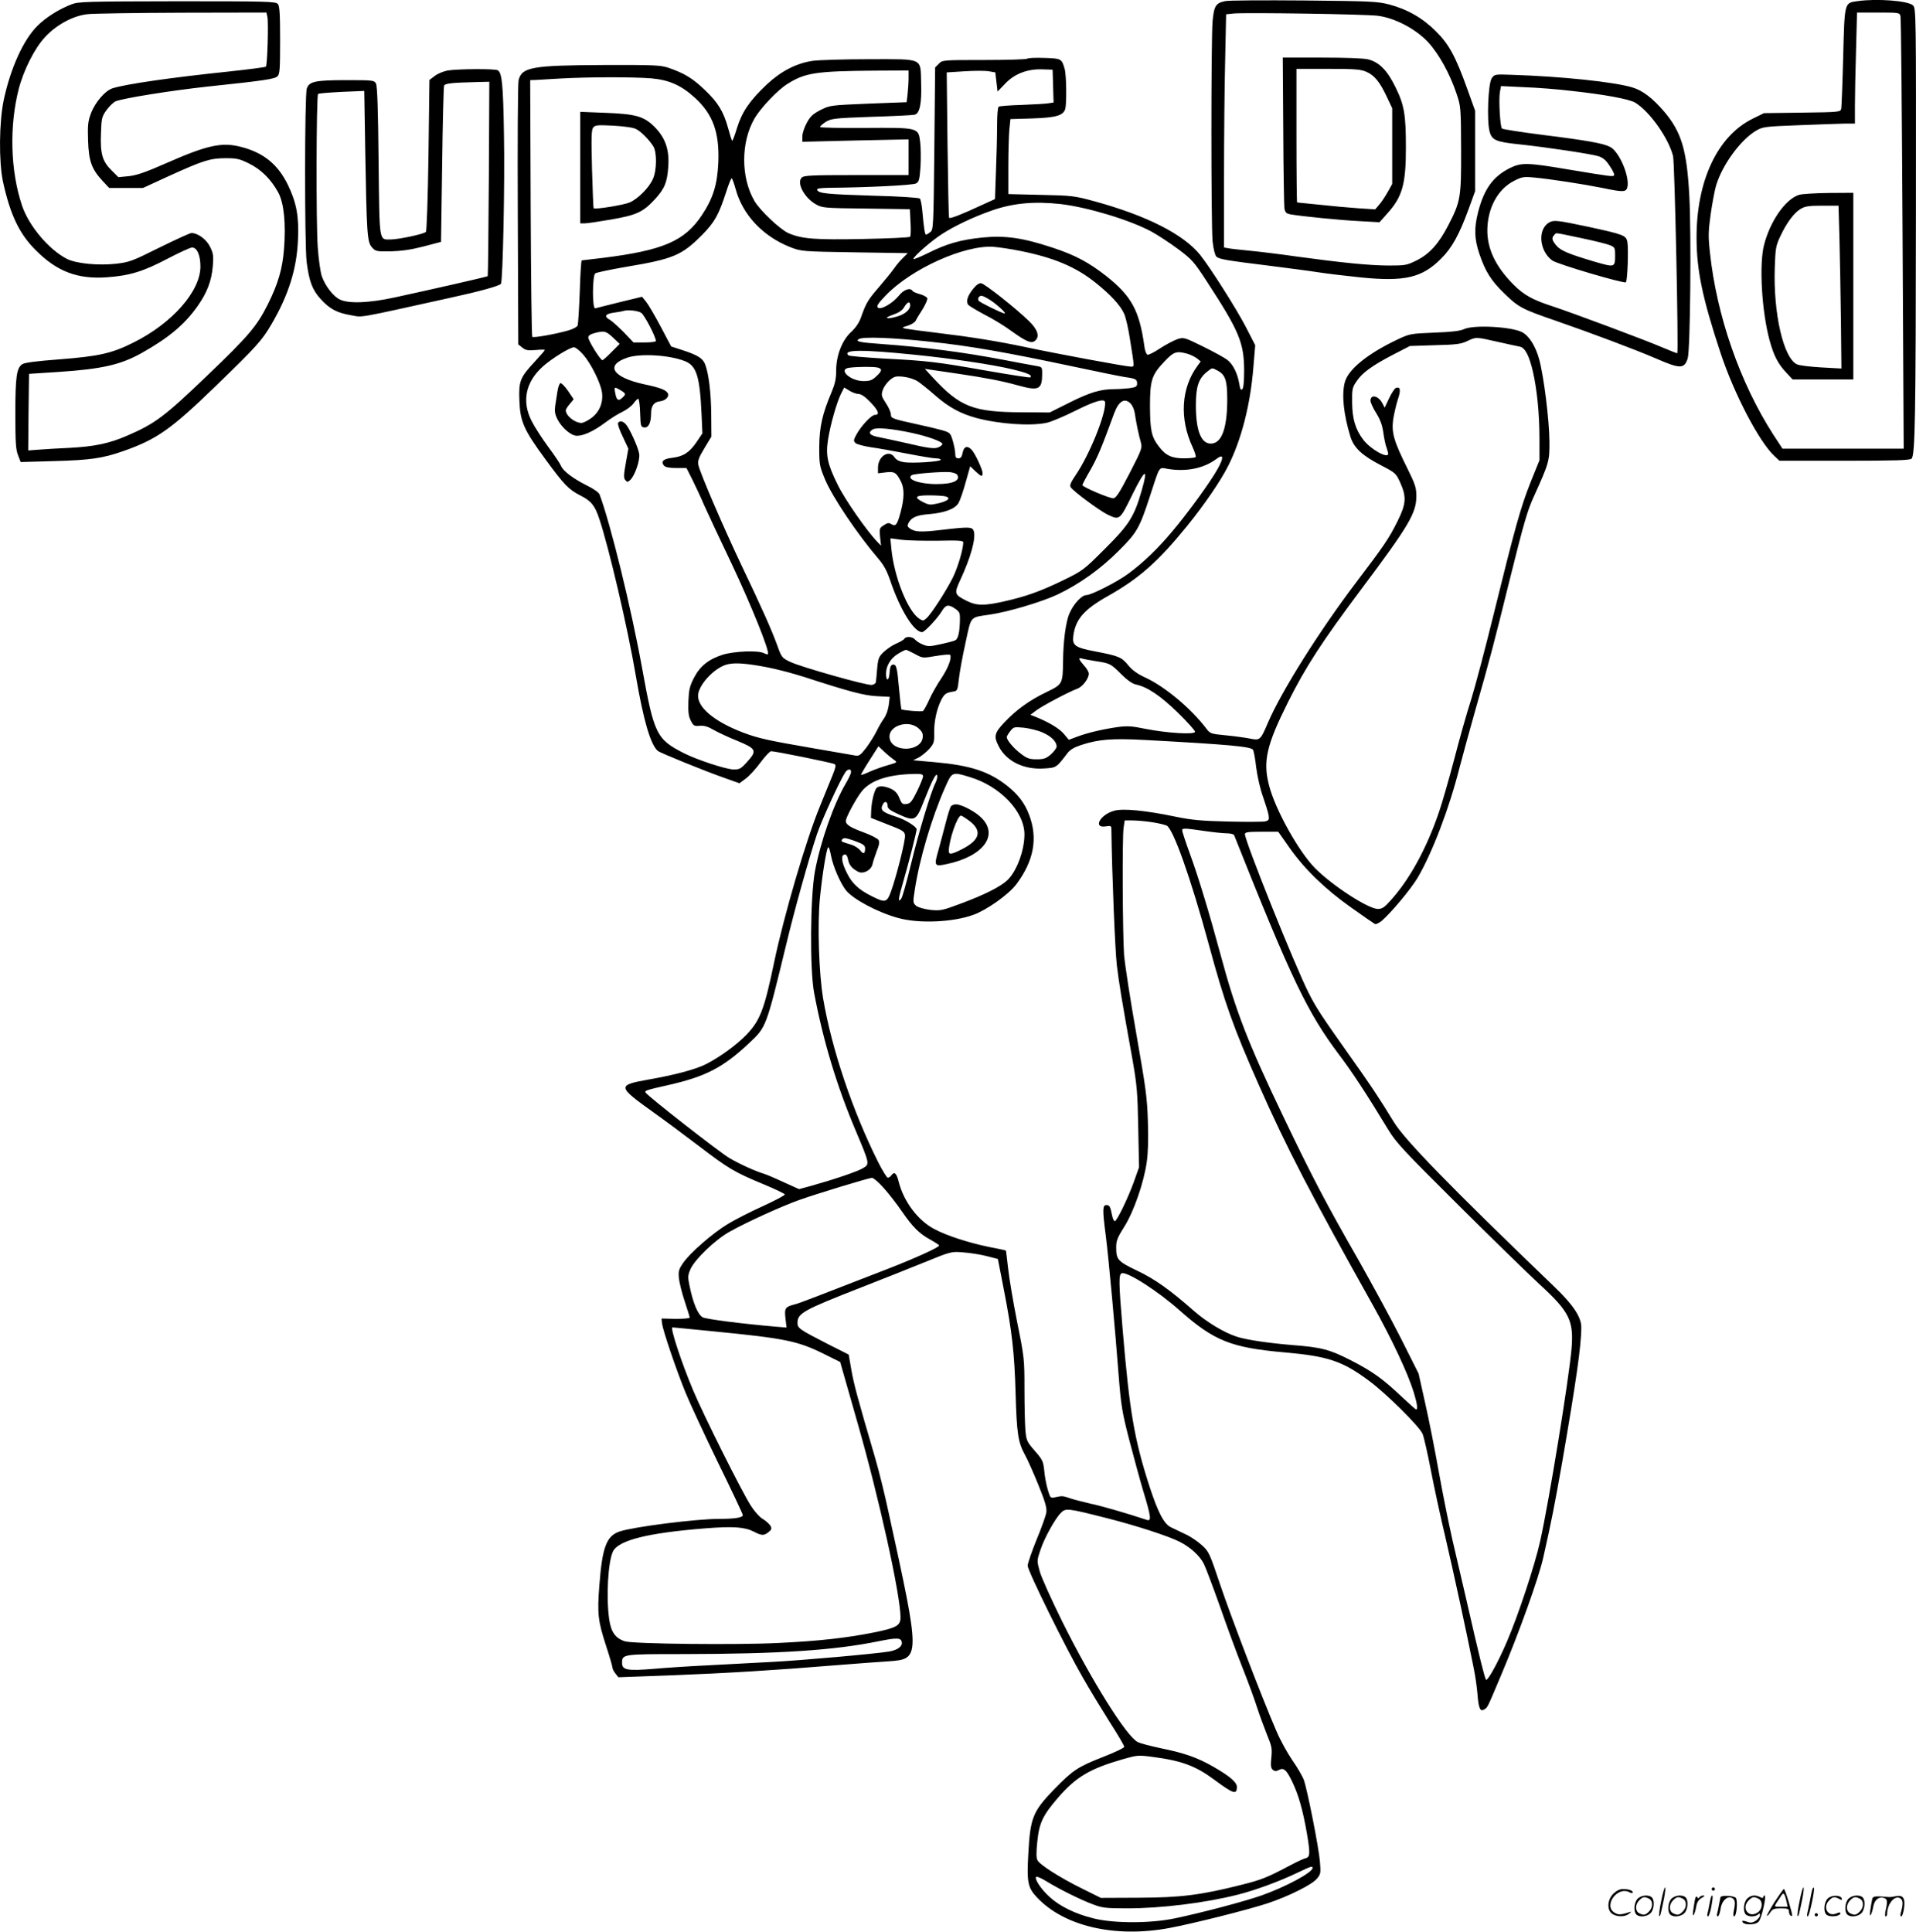 <svg version="1.0" xmlns="http://www.w3.org/2000/svg"
  viewBox="0 0 1190.475 1200.241"
 preserveAspectRatio="xMidYMid meet">
<g transform="translate(-0.471,1200.793) scale(0.1,-0.1)"
fill="#000000" stroke="none">
<path d="M7617 12001 c-58 -12 -69 -29 -78 -123 -10 -110 -10 -1271 0 -1371 5
-46 15 -85 23 -93 16 -17 61 -24 343 -59 110 -14 241 -31 291 -39 50 -8 169
-22 265 -32 272 -27 379 -2 497 116 68 67 113 149 171 307 l41 113 0 250 0
250 -46 128 c-75 210 -116 285 -198 366 -83 83 -178 137 -293 167 -71 18 -118
20 -528 24 -247 2 -467 1 -488 -4z m948 -91 c105 -13 235 -81 312 -163 67 -72
137 -198 178 -322 26 -77 27 -85 28 -344 1 -303 -3 -324 -80 -474 -59 -114
-117 -178 -198 -218 -61 -30 -70 -31 -177 -31 -121 1 -289 18 -568 56 -96 14
-227 30 -290 36 -63 6 -125 13 -137 16 l-23 4 0 439 c0 241 3 567 7 724 l6
286 46 5 c76 7 821 -4 896 -14z M7978 11198 c1 -249 5 -467 7 -484 5 -26 11
-33 38 -38 67 -12 307 -36 427 -42 l126 -7 48 54 c94 104 116 182 116 409 0
206 -10 265 -65 377 -51 104 -101 155 -170 172 -26 7 -143 11 -287 11 l-243 0
3 -452z m518 363 c49 -22 82 -62 126 -156 l33 -70 0 -235 0 -235 -28 -50 c-15
-27 -39 -63 -53 -79 l-25 -29 -107 7 c-59 4 -167 14 -240 22 -74 7 -136 14
-138 14 -2 0 -4 187 -4 415 l0 415 198 0 c171 0 202 -3 238 -19z M11547 12001
c-83 -12 -81 -1 -90 -344 -4 -166 -10 -312 -12 -324 -5 -21 -8 -22 -243 -25
l-237 -3 -69 -34 c-220 -107 -352 -388 -350 -746 1 -199 37 -371 149 -710 84
-254 239 -551 334 -640 l32 -30 404 0 c315 0 407 3 417 13 22 22 26 258 27
1548 1 1233 1 1251 -19 1269 -31 28 -221 43 -343 26z m266 -93 c4 -13 9 -623
13 -1355 l7 -1333 -377 0 -376 0 -57 87 c-207 322 -352 738 -394 1133 -11 101
-10 131 5 239 10 69 25 148 33 175 38 128 152 285 249 342 41 24 54 26 266 34
123 5 251 9 286 10 l62 0 0 113 c0 61 3 217 7 345 l6 232 133 0 c128 0 132 -1
137 -22z M11182 10797 c-84 -27 -179 -163 -217 -312 -31 -123 -14 -413 35
-593 26 -94 51 -143 102 -198 l41 -44 188 0 189 0 0 580 0 580 -152 -1 c-84
-1 -168 -6 -186 -12z m252 -279 c3 -117 7 -345 9 -507 l3 -293 -126 7 c-69 4
-136 12 -150 19 -84 39 -148 317 -138 602 4 120 7 136 35 195 39 83 85 145
126 169 26 16 50 20 133 20 l102 0 6 -212z M449 11981 c-80 -31 -162 -83 -214
-136 -85 -85 -165 -261 -207 -458 -29 -138 -31 -382 -5 -507 45 -206 102 -327
206 -429 131 -131 259 -179 440 -166 141 10 226 36 376 115 73 38 142 70 153
70 31 0 52 -48 52 -118 0 -153 -174 -352 -415 -472 -135 -68 -216 -86 -462
-105 -143 -11 -214 -20 -230 -30 -35 -24 -43 -76 -43 -307 0 -180 3 -225 17
-259 l16 -42 211 6 c220 6 297 17 421 60 215 75 300 135 583 409 253 245 285
281 344 382 105 180 156 341 164 521 7 145 -8 231 -62 343 -62 128 -151 201
-291 237 -119 31 -209 12 -463 -100 -134 -59 -188 -77 -237 -82 l-63 -6 -44
44 c-56 56 -69 103 -64 230 3 90 5 101 33 141 17 24 43 49 57 56 39 18 342 67
573 92 361 38 416 47 434 64 14 14 16 45 16 225 0 161 -3 212 -14 224 -12 16
-68 17 -625 17 -565 -1 -614 -2 -657 -19z m1217 -77 c8 -31 0 -301 -9 -310 -4
-4 -105 -17 -226 -30 -374 -39 -647 -79 -728 -105 -45 -15 -107 -86 -133 -155
-19 -51 -21 -74 -18 -169 4 -128 22 -177 88 -249 l43 -46 105 0 105 0 161 74
c214 97 254 110 351 111 71 0 88 -4 147 -33 75 -37 137 -98 182 -181 35 -66
48 -191 35 -354 -10 -122 -37 -213 -100 -340 -69 -137 -118 -195 -377 -443
-267 -256 -323 -298 -499 -374 -111 -48 -203 -67 -358 -75 -66 -3 -150 -8
-188 -11 l-67 -5 2 238 3 238 185 12 c268 18 384 44 516 118 167 94 264 175
345 289 60 85 88 157 96 251 5 63 3 79 -17 119 -22 46 -76 86 -116 86 -9 0
-98 -41 -198 -90 -170 -85 -187 -91 -271 -101 -111 -12 -246 1 -304 30 -113
58 -238 206 -280 333 -72 215 -79 493 -20 723 31 119 99 253 163 322 72 78
177 134 266 143 36 4 300 8 587 9 l523 1 6 -26z M6387 11643 c-5 -4 -125 -8
-268 -8 -255 0 -259 0 -281 -23 l-23 -23 -5 -504 c-5 -489 -6 -505 -25 -519
-11 -9 -23 -16 -27 -16 -7 0 -13 41 -23 150 -3 35 -10 69 -15 74 -6 6 -132 14
-292 18 -287 9 -338 14 -346 36 -3 9 18 12 75 13 238 2 520 16 539 27 19 10
22 23 28 104 3 51 2 120 -2 153 -11 91 -9 90 -344 88 -158 -1 -278 1 -278 6 0
5 16 19 36 32 34 20 53 23 283 31 135 4 256 10 268 13 32 7 45 68 41 196 -5
160 20 149 -322 149 -155 0 -312 -5 -351 -10 -102 -15 -197 -64 -285 -146
-107 -101 -155 -171 -186 -271 -14 -47 -28 -83 -30 -80 -3 2 -14 37 -25 78
-29 105 -63 160 -146 239 -74 71 -127 103 -223 136 -50 17 -86 19 -400 18
-451 -2 -512 -13 -533 -94 -5 -19 -7 -395 -5 -838 l3 -804 25 -20 c21 -17 35
-19 83 -15 31 3 57 3 57 0 0 -3 -29 -36 -64 -74 -91 -98 -99 -120 -94 -243 5
-128 28 -180 161 -361 116 -159 145 -189 218 -226 66 -33 90 -62 117 -144 60
-179 177 -679 227 -974 48 -281 92 -431 137 -469 16 -13 296 -127 420 -170
l87 -31 38 28 c22 16 63 60 92 100 29 39 59 71 67 71 27 0 381 -72 394 -80 10
-6 7 -21 -13 -71 -14 -35 -49 -119 -76 -187 -88 -212 -225 -682 -286 -972 -61
-293 -87 -362 -171 -450 -60 -63 -167 -141 -252 -184 -64 -33 -197 -68 -357
-96 -197 -35 -196 -42 30 -204 66 -47 193 -141 282 -209 185 -141 218 -161
400 -237 73 -30 133 -59 134 -64 0 -6 -61 -38 -137 -73 -76 -34 -173 -84 -216
-110 -95 -57 -238 -182 -279 -243 -27 -39 -30 -51 -26 -95 3 -27 19 -92 36
-143 17 -51 31 -96 31 -101 0 -5 -39 -8 -87 -8 l-88 2 3 -30 c5 -41 83 -274
144 -425 28 -69 120 -267 204 -440 85 -173 154 -320 154 -326 0 -16 -48 -24
-147 -24 -145 0 -529 -49 -618 -78 -82 -28 -108 -97 -126 -332 -14 -179 -9
-223 41 -377 22 -67 40 -129 40 -136 0 -8 8 -25 19 -38 l18 -23 329 12 c358
14 648 32 1013 62 130 10 281 22 335 25 201 14 201 17 2 925 -24 113 -62 266
-84 340 -109 372 -131 453 -147 543 l-17 98 -127 64 c-181 93 -191 100 -191
133 0 60 37 80 400 222 124 48 299 118 390 155 165 67 165 67 240 61 41 -3
106 -13 145 -23 l70 -18 37 -190 c51 -262 66 -395 73 -645 7 -250 16 -305 57
-380 17 -30 55 -116 85 -190 43 -106 53 -143 49 -170 -3 -19 -30 -96 -61 -170
-30 -74 -55 -147 -55 -161 0 -31 235 -509 344 -697 42 -74 117 -197 166 -275
50 -77 90 -146 90 -153 0 -7 -59 -35 -131 -63 -158 -62 -188 -82 -306 -203
-132 -137 -147 -176 -159 -401 -10 -174 -3 -209 53 -268 169 -181 487 -254
824 -191 150 28 487 113 609 153 127 42 275 115 307 153 24 29 25 35 19 106
-7 88 -78 446 -100 508 -9 24 -41 79 -72 123 -30 44 -75 125 -99 182 -90 208
-285 718 -350 912 -64 191 -69 202 -112 241 -25 23 -70 54 -101 68 -32 15 -73
35 -92 44 -43 21 -80 92 -133 254 -95 294 -124 466 -167 978 -24 285 -25 339
-6 346 33 13 225 -110 361 -231 212 -188 319 -231 647 -260 275 -24 363 -54
528 -176 106 -78 315 -285 334 -331 8 -19 31 -120 51 -224 20 -104 61 -295 92
-424 52 -223 132 -594 173 -800 11 -52 22 -129 25 -170 7 -89 17 -110 42 -94
21 13 17 5 101 204 113 266 239 616 267 745 50 222 70 325 116 586 87 504 119
726 119 840 0 63 -51 140 -166 250 -656 631 -930 913 -998 1024 -94 154 -152
241 -289 433 -162 229 -195 279 -241 370 -88 175 -396 943 -396 987 0 12 20
15 103 15 l104 0 68 -97 c93 -133 223 -260 385 -374 74 -53 140 -98 147 -102
6 -4 26 5 44 20 56 48 179 195 221 265 91 154 197 431 262 688 21 80 64 237
96 350 93 326 113 402 218 827 83 333 107 419 147 505 95 210 98 221 97 343
-1 132 -34 400 -63 508 -23 85 -63 148 -107 171 -66 34 -299 47 -360 19 -27
-12 -78 -18 -187 -22 -148 -6 -151 -7 -230 -44 -183 -87 -302 -184 -324 -263
-21 -77 -8 -202 35 -341 22 -69 73 -116 191 -177 88 -46 91 -48 118 -107 40
-90 37 -132 -18 -242 -52 -105 -83 -150 -256 -378 -231 -305 -465 -678 -548
-872 -47 -110 -49 -111 -114 -98 -30 6 -97 15 -149 20 -91 9 -96 10 -120 42
-95 125 -255 259 -377 316 -51 23 -82 46 -108 77 -41 51 -59 58 -204 86 -127
24 -145 37 -137 98 14 103 67 163 214 246 194 109 313 214 493 436 105 129
209 281 255 373 81 160 137 376 156 606 l12 144 -58 113 c-58 112 -223 372
-285 449 -104 128 -331 243 -655 332 -125 34 -140 36 -333 40 l-203 5 0 167
c0 91 3 196 6 232 l7 67 136 4 c148 5 193 18 205 60 9 37 7 210 -4 248 -18 63
-21 65 -127 68 -54 2 -102 0 -106 -5z m161 -170 l3 -102 -33 -5 c-18 -3 -93
-7 -165 -10 -73 -2 -137 -7 -143 -11 -6 -4 -10 -53 -10 -118 0 -62 -3 -189 -7
-284 l-6 -172 -86 -39 c-115 -54 -192 -84 -199 -78 -3 3 -7 208 -10 455 l-5
449 111 7 c60 4 128 4 151 0 l40 -7 7 -60 7 -59 48 50 c58 61 139 92 234 88
l60 -2 3 -102z m-898 50 c0 -27 -3 -71 -6 -99 l-6 -51 -238 -9 c-233 -10 -238
-10 -296 -39 -48 -25 -64 -39 -86 -80 -15 -27 -28 -65 -28 -84 l0 -34 330 8
330 7 0 -111 0 -111 -324 0 c-282 0 -327 -2 -340 -16 -33 -32 16 -124 87 -165
41 -23 48 -24 313 -27 l272 -4 4 -82 c3 -44 1 -85 -2 -89 -4 -5 -135 -11 -291
-14 -301 -6 -383 0 -467 37 -52 24 -174 139 -209 198 -86 146 -86 368 1 516
38 64 141 173 201 211 112 71 177 81 548 84 l207 1 0 -47z m-1598 -2 c112 -10
187 -44 272 -122 111 -102 151 -214 144 -399 -6 -139 -32 -223 -102 -329 -108
-162 -242 -219 -619 -266 -67 -8 -124 -15 -128 -15 -3 0 -9 -87 -12 -194 -4
-107 -10 -201 -13 -210 -3 -9 -29 -23 -57 -31 -75 -22 -218 -48 -225 -40 -4 4
-8 364 -10 801 l-3 794 33 1 c18 1 87 5 153 9 179 10 457 10 567 1z m523 -686
c43 -162 171 -297 343 -364 66 -25 72 -26 397 -31 l330 -5 -30 -30 c-17 -16
-42 -46 -55 -65 -13 -19 -55 -71 -93 -115 -70 -81 -81 -99 -113 -190 -11 -32
-33 -64 -61 -90 -57 -52 -93 -147 -93 -241 0 -50 -7 -81 -29 -134 -57 -134
-75 -215 -76 -340 0 -110 2 -119 36 -201 46 -110 201 -340 329 -490 35 -40 55
-77 75 -135 61 -182 148 -324 199 -324 16 0 97 87 123 131 23 39 41 43 79 17
32 -22 34 -26 33 -78 -2 -73 -11 -111 -29 -121 -8 -4 -49 -15 -91 -24 -67 -15
-80 -15 -110 -2 -19 7 -40 21 -48 30 -15 19 -56 23 -67 6 -3 -6 -25 -19 -48
-29 -23 -9 -58 -33 -78 -51 -33 -31 -37 -41 -43 -104 -3 -39 -7 -77 -8 -85 -1
-8 -12 -16 -25 -18 -30 -5 -439 111 -507 143 -52 25 -54 28 -81 103 -35 96
-93 227 -222 497 -112 236 -259 577 -268 624 -5 25 2 45 37 103 l44 73 -1 135
c-1 138 -16 260 -39 317 -15 36 -49 56 -145 87 l-65 21 -65 123 c-36 68 -77
138 -91 155 l-25 31 -140 -34 c-76 -19 -145 -36 -151 -38 -19 -5 -18 201 0
217 8 6 94 24 193 41 293 49 345 71 472 199 77 78 103 125 148 264 15 48 31
87 35 87 3 0 14 -29 24 -65z m2020 -95 c168 -20 428 -98 564 -171 40 -22 115
-71 166 -109 87 -65 99 -79 182 -207 197 -302 227 -375 228 -545 0 -68 -4
-111 -11 -118 -9 -9 -14 -1 -19 32 -11 66 -39 123 -76 151 -19 14 -87 51 -152
83 -116 57 -118 57 -158 44 -22 -8 -70 -33 -107 -57 -36 -24 -71 -42 -78 -39
-7 3 -16 26 -19 53 -31 222 -80 311 -236 435 -110 86 -192 130 -334 177 -184
61 -293 77 -436 63 -136 -14 -222 -38 -341 -98 -49 -24 -88 -40 -88 -35 0 15
110 111 175 153 78 51 198 108 310 147 132 47 265 59 430 41z m-252 -291 c210
-42 345 -99 468 -197 94 -75 156 -142 179 -195 10 -23 25 -89 34 -147 31 -195
31 -180 5 -180 -28 0 -454 79 -647 120 -180 38 -341 64 -557 90 -93 11 -181
23 -195 26 -23 6 -22 7 14 18 21 6 44 20 50 31 5 11 25 44 44 73 18 30 31 60
28 67 -3 8 -23 19 -45 25 -22 6 -43 15 -46 20 -14 23 -55 9 -85 -29 -40 -49
-114 -91 -131 -74 -9 9 2 26 47 73 160 168 494 318 674 304 36 -3 109 -14 163
-25z m-683 -339 c0 -26 -33 -55 -79 -68 -66 -20 -92 -12 -31 9 40 14 61 28 73
49 21 34 37 39 37 10z m-1671 -46 c21 -15 91 -150 91 -175 0 -5 -31 -9 -70 -9
l-69 0 -61 64 c-34 34 -72 69 -85 76 -39 21 -30 38 23 45 26 4 52 8 57 10 28
10 93 3 114 -11z m-176 -153 l42 -40 -50 -50 c-27 -28 -53 -51 -57 -51 -13 0
-88 121 -88 141 0 11 12 20 38 27 61 16 71 14 115 -27z m1967 -26 c248 -26
475 -66 890 -154 151 -32 297 -62 324 -66 67 -9 76 -14 76 -40 0 -19 -7 -23
-46 -29 -26 -3 -68 -6 -94 -6 -87 0 -153 -20 -279 -83 l-124 -62 -166 1 c-310
1 -391 32 -564 220 l-46 50 47 -7 c26 -4 97 -14 157 -23 176 -26 274 -45 372
-72 133 -37 153 -28 153 73 0 41 0 41 -42 48 -24 4 -110 20 -193 36 -250 48
-498 80 -758 99 -142 10 -170 16 -146 31 25 16 211 9 439 -16z m3530 -1 c63
-14 125 -28 138 -30 32 -6 58 -55 81 -154 26 -113 41 -263 41 -422 l0 -130
-55 -136 c-62 -156 -97 -282 -230 -822 -52 -212 -115 -450 -140 -530 -26 -80
-73 -247 -105 -371 -33 -125 -75 -271 -94 -326 -76 -224 -182 -419 -301 -550
-38 -43 -53 -53 -79 -53 -59 0 -280 143 -389 252 -102 102 -251 369 -288 519
-38 148 -14 249 119 515 110 220 211 375 455 701 296 395 342 473 342 578 0
53 -7 74 -57 175 -83 167 -98 219 -87 302 6 37 19 93 29 124 20 58 16 82 -13
71 -7 -3 -26 -31 -41 -63 l-28 -59 -14 27 c-25 48 -74 58 -74 16 0 -11 16 -46
36 -78 25 -40 38 -76 44 -122 5 -36 14 -78 20 -92 5 -15 10 -32 10 -37 0 -34
-110 27 -155 87 -48 63 -68 129 -69 230 -1 83 1 94 27 132 35 53 95 97 227
166 l105 54 155 5 c131 3 162 7 200 25 57 27 53 27 190 -4z m-5682 -79 c49
-56 108 -175 117 -235 9 -63 -16 -124 -68 -161 -22 -16 -49 -29 -59 -29 -42 0
-98 45 -98 79 0 5 11 23 25 39 l24 29 -35 52 c-20 29 -41 50 -47 48 -7 -2 -15
-26 -19 -53 -4 -27 -10 -67 -14 -90 -4 -31 -1 -51 14 -81 28 -54 85 -103 122
-103 41 0 106 30 175 82 33 25 81 55 107 67 27 13 57 36 69 52 11 16 24 29 29
29 5 0 11 -39 12 -87 3 -83 4 -88 25 -91 27 -4 43 29 43 87 0 47 18 71 54 75
34 4 59 27 51 48 -9 22 -47 37 -147 58 -198 43 -246 119 -104 166 80 27 261
16 356 -22 73 -29 93 -94 104 -334 l5 -115 -37 -55 c-44 -64 -82 -89 -152 -97
-54 -6 -71 -23 -50 -48 9 -10 32 -15 76 -15 l64 0 36 -71 c19 -39 53 -110 73
-158 21 -47 99 -214 174 -371 120 -254 237 -544 223 -557 -2 -2 -13 0 -24 6
-35 19 -183 13 -256 -9 -88 -28 -142 -71 -180 -145 -26 -51 -31 -73 -34 -145
-2 -67 1 -93 15 -120 16 -32 21 -35 56 -32 28 2 51 -5 85 -25 26 -15 92 -46
147 -68 120 -50 125 -61 62 -131 -41 -45 -47 -48 -89 -47 -49 3 -223 60 -302
100 -172 87 -187 117 -261 526 -68 376 -197 902 -265 1083 -5 12 -38 36 -82
57 -82 41 -146 89 -158 121 -4 11 -39 64 -78 116 -38 52 -85 124 -103 160 -64
123 -39 244 69 341 56 50 168 119 193 119 10 0 35 -20 57 -45z m2057 -1 c229
-23 485 -61 606 -90 100 -24 130 -37 115 -51 -3 -3 -123 16 -268 41 -312 55
-368 62 -643 76 -115 7 -214 15 -219 20 -37 36 83 37 409 4z m1697 6 c20 -6
47 -19 60 -29 l23 -19 -21 -29 c-100 -136 -112 -327 -29 -504 13 -29 22 -56
19 -61 -3 -4 -35 -8 -72 -8 -77 0 -114 17 -157 74 -46 60 -54 99 -55 250 0
164 11 196 95 283 54 56 70 61 137 43z m-1924 -86 c30 -8 28 -21 -9 -55 -25
-24 -40 -29 -79 -29 -83 0 -162 74 -88 83 55 7 152 7 176 1z m2112 -19 c48
-25 60 -61 60 -179 0 -172 -32 -267 -94 -274 -66 -8 -101 74 -101 238 0 116
17 167 71 209 32 25 28 25 64 6z m-1861 -68 c20 -14 68 -52 106 -86 85 -74
157 -113 255 -140 142 -38 338 -52 439 -30 28 6 108 40 178 75 122 61 182 78
184 52 6 -71 -96 -325 -182 -451 -31 -46 -39 -64 -32 -76 15 -25 182 -148 230
-171 75 -35 75 -36 155 128 79 159 98 167 57 24 -47 -164 -78 -214 -228 -363
-133 -133 -138 -137 -261 -197 -140 -68 -232 -101 -367 -131 -122 -28 -172
-27 -231 3 -79 40 -80 45 -39 134 62 134 95 250 83 297 -8 30 -25 31 -204 10
-126 -15 -164 -13 -195 10 -15 11 -16 17 -7 34 18 34 51 48 125 54 98 8 163
32 185 69 10 17 30 75 45 130 l28 99 31 -30 c37 -35 46 -38 46 -13 0 22 -46
121 -67 144 -27 30 -50 22 -57 -17 -5 -26 -12 -35 -26 -35 -15 0 -20 7 -20 28
0 16 -7 52 -15 80 -15 50 -17 52 -68 67 -29 8 -95 24 -147 35 -164 36 -170 38
-170 64 0 12 -14 44 -31 69 -28 43 -30 50 -19 82 6 19 26 46 43 61 28 23 37
26 85 21 33 -4 68 -15 91 -30z m-1848 -54 c34 -21 35 -24 9 -48 -24 -22 -35
-13 -43 33 -7 37 -5 38 34 15z m1478 -23 c16 0 41 -17 73 -50 51 -53 61 -80
29 -80 -22 0 -87 -70 -116 -124 -17 -32 -18 -38 -5 -51 9 -8 51 -19 95 -26 44
-6 146 -24 227 -40 81 -16 160 -29 177 -29 17 0 31 -4 31 -9 0 -12 -176 -23
-229 -15 -29 5 -47 14 -58 30 -33 51 -103 8 -103 -64 l0 -35 49 6 c54 6 65 0
95 -60 20 -41 20 -100 -3 -186 -21 -80 -31 -93 -58 -76 -16 10 -25 8 -47 -7
-27 -17 -28 -21 -23 -73 l6 -54 -23 24 c-65 67 -203 265 -246 354 -65 131 -76
185 -60 284 15 94 54 229 80 282 l20 39 33 -20 c17 -11 43 -20 56 -20z m1690
-59 c11 -11 23 -37 26 -58 10 -67 25 -137 37 -179 11 -40 10 -43 -68 -195 -62
-120 -84 -155 -101 -157 -21 -3 -193 70 -193 82 0 4 22 46 50 94 43 76 71 142
147 351 28 76 65 99 102 62z m-1359 -183 c98 -21 190 -54 190 -69 0 -5 -9 -13
-21 -19 -24 -13 -60 -9 -209 26 -58 13 -131 29 -162 35 -60 11 -74 28 -40 49
22 13 117 5 242 -22z m1899 -226 c-44 -79 -181 -268 -278 -383 -88 -106 -183
-198 -276 -266 -67 -50 -230 -133 -261 -133 -28 0 -79 -55 -104 -113 -23 -51
-39 -173 -40 -297 -2 -141 -3 -144 -100 -191 -107 -51 -189 -110 -262 -187
-65 -68 -70 -89 -38 -151 48 -94 157 -147 284 -138 75 5 74 4 144 96 15 20 42
36 85 50 107 35 192 42 395 31 518 -28 660 -41 672 -61 5 -7 14 -56 20 -110 7
-54 25 -135 42 -181 16 -46 32 -97 35 -115 4 -28 2 -33 -21 -39 -14 -3 -117
-4 -228 -1 -167 4 -225 9 -328 30 -187 39 -328 53 -383 37 -88 -24 -133 -110
-52 -97 31 5 35 3 35 -16 4 -287 23 -752 34 -847 15 -120 29 -208 98 -590 27
-156 31 -201 35 -420 l5 -245 -32 -90 c-37 -103 -106 -245 -119 -245 -5 0 -12
15 -16 33 -12 59 -16 67 -36 67 -24 0 -25 -28 -4 -188 18 -141 58 -579 80
-867 15 -189 21 -229 65 -400 27 -104 67 -251 89 -325 46 -151 51 -185 24
-177 -127 42 -286 88 -349 101 -43 10 -99 24 -124 32 -52 18 -55 18 -97 9 -31
-7 -32 -7 -48 46 -9 30 -19 83 -22 118 -6 58 -10 68 -58 123 -49 56 -53 64
-59 126 -3 37 -6 153 -6 258 0 187 -1 197 -46 420 -25 126 -50 276 -56 334 -7
58 -12 106 -13 107 -1 2 -48 12 -106 23 -126 26 -263 70 -341 112 -101 54
-188 170 -219 292 -13 53 -27 66 -44 43 -7 -10 -17 -17 -24 -17 -6 0 -33 44
-60 97 -160 320 -289 704 -342 1017 -26 154 -36 456 -20 621 14 143 40 307 51
318 4 5 12 -19 18 -52 12 -64 57 -169 92 -214 44 -56 197 -138 325 -173 127
-36 342 -27 469 20 83 30 219 127 266 190 108 145 134 284 80 428 -28 75 -68
128 -137 183 -114 90 -228 127 -450 147 l-135 12 35 17 c18 10 48 34 66 54 28
32 31 43 30 93 -2 72 15 153 43 209 21 41 30 47 83 55 17 3 21 14 27 73 4 39
22 140 41 225 38 175 25 160 152 179 116 17 323 79 421 125 136 65 265 157
379 271 114 113 130 141 195 341 64 195 52 178 113 168 113 -18 219 3 298 61
47 36 50 12 8 -63z m-1617 -34 c22 -36 -25 -58 -129 -58 -107 0 -192 31 -152
56 15 9 195 23 238 18 19 -2 38 -9 43 -16z m-74 -134 c37 -10 20 -28 -41 -43
-51 -12 -59 -11 -93 5 -64 32 -55 44 33 44 43 0 88 -3 101 -6z m-45 -276 c125
3 157 1 157 -10 -1 -45 -34 -156 -65 -219 -43 -85 -133 -225 -164 -253 -19
-17 -22 -17 -44 -3 -72 47 -157 261 -174 436 l-6 64 69 -9 c38 -5 140 -7 227
-6z m-143 -704 c47 -26 47 -26 131 -12 46 8 86 11 88 6 9 -23 -13 -80 -55
-144 -26 -38 -60 -98 -76 -134 -16 -35 -33 -67 -39 -70 -9 -6 -127 4 -134 11
-1 2 -8 59 -14 126 -12 138 -17 155 -40 151 -11 -2 -17 -16 -19 -51 -3 -51
-22 -56 -22 -5 0 48 29 96 74 123 22 14 45 25 50 25 4 0 30 -12 56 -26z m1122
-44 c90 -14 93 -15 159 -81 37 -37 69 -59 90 -64 73 -15 154 -70 262 -175 59
-58 107 -111 107 -119 0 -19 -171 -9 -308 18 -87 18 -114 19 -174 11 -96 -14
-184 -35 -249 -59 l-53 -20 -33 39 c-30 34 -96 73 -182 107 l-24 9 34 26 c39
30 209 119 256 136 33 11 73 63 73 94 0 10 -13 33 -30 51 -34 39 -38 51 -12
43 9 -3 47 -10 84 -16z m-2042 -38 c58 -11 161 -38 230 -60 289 -94 375 -116
454 -120 l79 -4 -6 -51 c-4 -29 -16 -64 -29 -82 -12 -16 -33 -52 -46 -79 -13
-27 -42 -73 -64 -103 -35 -46 -46 -54 -67 -50 -14 2 -134 23 -266 46 -279 48
-337 61 -431 96 -185 70 -293 163 -281 241 12 70 111 170 186 185 48 10 114 5
241 -19z m940 -378 c24 -21 30 -33 28 -57 -9 -93 -195 -96 -206 -3 -9 73 114
114 178 60z m774 -28 c54 -24 86 -57 86 -87 0 -9 -16 -31 -35 -48 -30 -26 -44
-31 -89 -31 -45 0 -60 5 -99 35 -45 34 -87 84 -87 103 0 5 10 22 22 37 20 26
24 27 85 21 35 -4 88 -17 117 -30z m-925 -169 c23 -16 23 -16 -35 -33 -33 -9
-83 -27 -113 -40 -30 -14 -55 -23 -57 -21 -1 1 22 42 53 90 l56 88 36 -34 c20
-19 47 -41 60 -50z m-267 -81 c-2 -9 -16 -39 -32 -66 -76 -129 -158 -364 -192
-548 -29 -162 -32 -606 -5 -752 55 -294 140 -577 257 -854 89 -211 89 -211 48
-236 -33 -21 -179 -70 -321 -110 l-77 -21 -98 44 c-53 25 -108 48 -122 52 -53
16 -148 59 -213 97 -60 35 -507 384 -521 407 -8 12 5 16 138 46 235 53 343
109 505 261 107 101 105 94 231 614 52 217 141 535 191 685 28 84 141 331 175
383 17 26 41 24 36 -2z m448 -23 c-1 -10 -18 -52 -38 -93 -32 -64 -41 -75 -65
-78 -25 -3 -30 2 -44 37 -11 28 -26 45 -51 57 -43 20 -81 21 -93 3 -14 -22
-28 -80 -31 -133 l-2 -50 104 -41 c94 -36 105 -43 108 -67 4 -30 -55 -263 -88
-352 -25 -67 -35 -69 -120 -26 -80 40 -121 78 -153 143 -33 65 -39 110 -16
115 12 2 18 -7 23 -31 7 -35 24 -55 63 -76 32 -16 81 10 89 47 3 15 15 51 26
81 16 39 19 58 11 70 -6 9 -46 30 -90 46 -87 32 -113 49 -113 72 0 22 66 143
100 185 56 68 162 103 323 107 48 1 57 -2 57 -16z m77 -40 c-28 -54 -105 -310
-152 -505 -26 -108 -53 -205 -61 -215 -21 -28 -18 1 12 103 36 124 84 313 84
329 0 16 -69 59 -121 76 -94 30 -108 43 -88 80 12 23 29 16 29 -12 0 -15 17
-28 66 -50 103 -47 111 -43 159 81 52 132 78 181 83 158 2 -9 -3 -29 -11 -45z
m212 37 c189 -56 341 -215 341 -357 0 -100 -49 -231 -107 -285 -42 -40 -144
-91 -284 -143 -120 -45 -130 -47 -193 -41 -39 5 -75 15 -88 25 -21 18 -22 20
-9 102 29 190 105 447 187 632 44 100 44 100 153 67z m1134 -281 c40 -6 80
-16 91 -21 41 -22 148 -322 261 -737 99 -366 153 -517 312 -876 169 -383 322
-678 704 -1360 122 -218 221 -429 258 -549 21 -68 26 -106 15 -106 -4 0 -45
37 -93 82 -115 109 -180 155 -310 222 -135 69 -184 82 -364 96 -146 12 -286
32 -347 52 -77 24 -190 92 -270 163 -148 130 -241 196 -351 248 -119 57 -129
68 -129 145 0 40 8 61 50 127 59 93 122 274 140 403 8 53 11 145 7 250 -4 148
-13 210 -72 547 -37 209 -71 430 -76 490 -9 133 -12 724 -3 789 l7 46 49 0
c27 0 82 -5 121 -11z m322 -54 c55 -8 119 -15 141 -15 24 0 44 -5 47 -12 358
-900 455 -1101 653 -1365 79 -104 172 -246 304 -464 49 -81 96 -131 435 -468
209 -208 436 -429 503 -491 189 -173 216 -228 201 -405 -17 -192 -139 -944
-195 -1195 -33 -148 -136 -460 -206 -622 -53 -124 -115 -238 -129 -238 -7 0
-45 153 -125 505 -26 110 -64 277 -86 370 -21 94 -59 280 -83 415 -24 135 -62
328 -85 429 l-41 184 -109 217 c-60 119 -179 337 -263 486 -205 358 -289 518
-471 899 -216 451 -293 649 -387 999 -69 256 -138 484 -190 626 -27 74 -49
141 -49 148 0 15 11 15 135 -3z m-2160 -66 c44 -16 55 -25 55 -43 0 -34 -11
-38 -31 -11 -11 13 -36 29 -57 35 -20 6 -43 13 -50 16 -16 5 -6 24 13 24 8 0
39 -9 70 -21z m169 -2151 c31 -34 83 -101 115 -148 69 -99 107 -137 178 -176
29 -16 53 -32 53 -35 0 -12 -149 -79 -318 -145 -450 -175 -549 -213 -572 -219
-67 -17 -72 -24 -65 -88 l7 -58 -73 6 c-209 18 -423 46 -447 57 -30 15 -61 88
-83 197 -11 53 -11 64 6 103 28 62 156 185 246 234 107 60 322 157 425 194
115 41 434 138 456 139 9 1 42 -27 72 -61z m-1053 -893 c441 -43 521 -60 679
-138 l105 -52 107 -375 c135 -471 268 -1074 268 -1212 0 -51 -24 -65 -167 -94
-172 -34 -339 -53 -593 -65 -256 -13 -895 -6 -951 10 -59 18 -87 56 -99 136
-20 141 -7 362 24 424 36 69 217 114 570 142 175 14 247 9 304 -20 50 -26 63
-26 92 -3 19 15 21 22 12 39 -7 11 -27 30 -47 42 -20 11 -53 48 -75 83 -55 85
-294 563 -359 718 -72 171 -144 390 -128 390 3 0 119 -11 258 -25z m2440
-1160 c181 -46 382 -111 453 -147 66 -33 125 -87 150 -136 13 -26 58 -146 101
-267 42 -121 105 -292 140 -380 35 -88 75 -198 90 -245 15 -47 43 -122 61
-168 31 -75 34 -90 28 -145 -5 -50 -3 -65 9 -76 12 -9 21 -10 36 -2 32 18 49
3 87 -77 38 -80 64 -173 89 -316 21 -124 20 -147 -7 -154 -13 -3 -52 -21 -88
-40 -153 -81 -185 -94 -313 -126 -250 -63 -374 -79 -637 -80 l-235 -1 -117 58
c-137 68 -262 147 -277 176 -8 14 -8 49 -1 117 12 116 34 162 130 273 111 128
197 179 402 238 88 25 95 26 186 14 181 -24 266 -56 382 -142 119 -88 140 -95
140 -44 0 29 -44 66 -146 125 -98 56 -176 84 -322 114 -66 14 -133 31 -149 40
-69 35 -284 378 -468 748 -67 136 -131 277 -140 312 -18 65 -18 67 4 132 24
74 91 195 128 232 30 30 39 29 284 -33z m-1273 -772 c4 -26 -27 -48 -78 -57
-83 -14 -552 -56 -735 -65 -110 -6 -288 -15 -395 -21 -107 -5 -259 -15 -337
-22 -160 -13 -193 -7 -193 36 0 56 1 56 383 56 593 1 934 23 1212 80 114 23
139 22 143 -7z m2552 -1402 c0 -28 -168 -118 -315 -170 -100 -36 -373 -108
-540 -143 -153 -32 -380 -32 -507 0 -113 28 -209 75 -273 134 -52 47 -95 112
-82 124 4 4 33 -9 64 -28 78 -48 214 -116 291 -144 55 -21 79 -24 210 -24 210
0 487 34 687 85 108 27 260 83 370 136 87 41 95 44 95 30z M3610 10967 l0
-347 28 0 c15 0 89 11 164 24 156 27 197 45 271 125 61 66 78 107 84 206 7
105 -19 178 -87 246 -65 64 -115 79 -307 86 l-153 6 0 -346z m347 239 c30 -15
79 -64 106 -106 24 -35 23 -152 -2 -205 -24 -54 -93 -123 -144 -145 -37 -16
-215 -45 -224 -36 -2 2 -6 112 -10 244 -5 199 -4 244 8 258 12 15 28 16 126
11 68 -4 124 -12 140 -21z M6052 10214 c-36 -44 -47 -80 -31 -100 7 -8 52 -35
101 -61 50 -25 127 -72 171 -105 90 -64 120 -76 142 -58 32 26 18 70 -38 124
-77 75 -273 231 -296 234 -12 2 -30 -10 -49 -34z m109 -73 c43 -29 99 -81 86
-81 -14 0 -155 69 -161 79 -9 14 1 31 18 31 7 0 33 -13 57 -29z M3845 9380
c-4 -6 9 -44 29 -85 l35 -75 -16 -90 c-13 -73 -14 -92 -3 -105 12 -14 15 -14
31 1 28 26 62 123 55 163 -6 39 -60 158 -83 183 -18 20 -39 23 -48 8z M5913
6998 c-5 -7 -19 -51 -31 -98 -12 -47 -33 -125 -46 -173 -29 -101 -27 -105 52
-88 226 48 324 179 215 287 -38 39 -124 84 -159 84 -12 0 -26 -6 -31 -12z
m100 -80 c98 -66 87 -127 -32 -187 -65 -33 -81 -35 -81 -11 0 66 53 220 76
220 3 0 20 -10 37 -22z M2787 11570 c-27 -5 -63 -20 -81 -34 l-33 -25 -6 -467
c-4 -276 -11 -472 -16 -477 -14 -14 -167 -46 -217 -47 -76 0 -71 -29 -77 486
-3 321 -8 467 -16 482 -11 21 -18 22 -179 22 -199 0 -236 -8 -251 -52 -14 -40
-14 -971 -1 -1078 16 -122 35 -172 86 -229 57 -63 102 -87 191 -102 75 -13 20
-23 608 107 189 41 308 74 322 88 12 12 25 622 19 931 -5 307 -12 380 -38 396
-16 11 -246 9 -311 -1z m255 -672 c-2 -332 -5 -604 -7 -606 -3 -4 -364 -86
-577 -132 -161 -35 -287 -40 -342 -13 -40 19 -90 83 -112 145 -8 24 -20 105
-25 180 -11 141 -9 942 2 952 3 4 69 9 146 13 l141 6 6 -369 c9 -517 12 -569
41 -602 23 -26 27 -27 117 -26 66 2 125 10 203 30 l110 29 7 478 c3 263 9 484
12 492 5 15 48 19 201 23 l80 2 -3 -602z M9273 11521 c-22 -33 -31 -263 -13
-330 14 -54 39 -65 185 -80 170 -18 449 -60 492 -74 28 -9 47 -25 70 -61 18
-26 30 -52 27 -57 -6 -10 -15 -9 -292 37 -247 42 -286 42 -355 8 -105 -52
-161 -130 -198 -272 -26 -102 -24 -168 7 -260 37 -110 73 -168 156 -248 88
-86 110 -97 319 -169 230 -80 494 -179 626 -236 147 -64 173 -64 194 2 16 49
23 772 10 1009 -15 285 -49 397 -155 523 -73 85 -135 133 -200 152 -114 34
-438 68 -748 78 -107 4 -108 3 -125 -22z m487 -77 c215 -23 369 -52 405 -74
91 -56 207 -221 235 -332 10 -36 35 -1217 26 -1225 -1 -1 -43 15 -92 36 -104
45 -559 215 -684 256 -123 40 -177 70 -241 134 -112 113 -164 222 -163 341 2
136 65 252 164 303 50 26 61 28 125 22 93 -8 306 -41 427 -65 128 -27 146 -26
154 4 16 66 -50 222 -107 251 -42 22 -140 40 -421 75 -134 17 -247 35 -251 39
-12 12 -21 181 -13 226 l7 38 147 -7 c81 -3 208 -13 282 -22z M9631 10626
c-74 -41 -63 -178 19 -237 32 -23 447 -145 457 -135 10 10 17 208 9 252 -8 39
-22 45 -244 93 -189 40 -213 43 -241 27z m196 -97 c82 -17 163 -37 181 -45 30
-12 32 -16 32 -61 0 -77 -2 -77 -121 -43 -166 49 -217 70 -244 102 -28 33 -31
48 -13 66 15 15 -8 17 165 -19z M10326 194 c-10 -47 -15 -88 -12 -91 5 -6 9 7
30 110 7 37 10 67 6 67 -4 0 -15 -39 -24 -86z M10640 270 c0 -5 5 -10 10 -10
6 0 10 5 10 10 0 6 -4 10 -10 10 -5 0 -10 -4 -10 -10z M11186 194 c-10 -47
-15 -88 -12 -91 5 -6 9 7 30 110 7 37 10 67 6 67 -4 0 -15 -39 -24 -86z
M11266 269 c-3 -8 -10 -41 -16 -74 -6 -33 -14 -68 -16 -77 -3 -10 -1 -18 3
-18 10 0 46 171 38 178 -2 3 -7 -1 -9 -9z M10029 241 c-38 -38 -41 -101 -7
-125 29 -20 79 -20 104 0 18 14 18 15 1 10 -53 -17 -69 -17 -92 -2 -69 45 21
166 94 126 12 -6 21 -7 21 -1 0 12 -25 21 -62 21 -19 0 -39 -10 -59 -29z
M11030 189 c-28 -45 -49 -83 -47 -85 2 -3 12 7 21 21 14 21 24 25 66 25 43 0
50 -3 50 -19 0 -11 5 -23 10 -26 6 -3 10 -3 10 1 0 20 -44 164 -51 164 -4 0
-30 -37 -59 -81z m75 4 l7 -33 -42 0 c-42 0 -42 0 -28 23 8 12 21 32 29 44 15
25 22 18 34 -34z M10180 210 c-22 -22 -27 -79 -8 -98 19 -19 66 -14 88 8 22
22 27 79 8 98 -19 19 -66 14 -88 -8z m71 0 c25 -14 25 -54 -1 -80 -23 -23 -33
-24 -61 -10 -25 14 -25 54 1 80 23 23 33 24 61 10z M10390 210 c-22 -22 -27
-79 -8 -98 19 -19 66 -14 88 8 22 22 27 79 8 98 -19 19 -66 14 -88 -8z m71 0
c25 -14 25 -54 -1 -80 -23 -23 -33 -24 -61 -10 -25 14 -25 54 1 80 23 23 33
24 61 10z M10536 204 c-3 -16 -8 -47 -11 -69 -8 -51 10 -26 19 27 5 27 15 42
34 53 18 10 22 14 10 15 -9 0 -20 -5 -24 -11 -5 -8 -9 -8 -14 1 -5 8 -10 3
-14 -16z M10637 223 c-2 -4 -7 -26 -11 -48 -4 -22 -9 -48 -12 -57 -3 -10 -1
-18 4 -18 4 0 14 28 20 62 11 58 10 81 -1 61z M10695 220 c-1 -3 -5 -23 -9
-45 -4 -22 -9 -48 -12 -57 -3 -10 -1 -18 4 -18 5 0 13 20 17 45 7 53 44 87 74
68 17 -11 19 -28 8 -80 -4 -18 -3 -33 2 -33 16 0 24 99 11 115 -12 14 -87 18
-95 5z M10860 210 c-22 -22 -27 -79 -8 -98 7 -7 24 -12 38 -12 14 0 31 5 38
12 9 9 12 8 12 -5 0 -9 -12 -24 -26 -34 -21 -13 -32 -15 -55 -6 -16 6 -29 8
-29 3 0 -24 81 -27 102 -2 18 19 50 162 37 162 -5 0 -9 -5 -9 -10 0 -7 -6 -7
-19 0 -30 16 -59 12 -81 -10z m71 0 c29 -16 25 -65 -6 -86 -56 -37 -103 28
-55 76 23 23 33 24 61 10z M11361 211 c-23 -23 -28 -80 -9 -99 19 -19 88 -13
88 9 0 5 -11 4 -24 -2 -54 -25 -89 38 -46 81 23 23 33 24 62 9 16 -9 19 -8 16
3 -8 22 -64 22 -87 -1z M11490 210 c-22 -22 -27 -79 -8 -98 19 -19 66 -14 88
8 22 22 27 79 8 98 -19 19 -66 14 -88 -8z m71 0 c25 -14 25 -54 -1 -80 -23
-23 -33 -24 -61 -10 -25 14 -25 54 1 80 23 23 33 24 61 10z M11636 201 c-3
-14 -8 -44 -11 -66 -8 -51 10 -26 19 27 8 41 35 63 66 53 22 -7 24 -21 11 -77
-5 -22 -5 -38 0 -38 5 0 9 6 9 13 0 68 51 125 85 97 15 -13 15 -35 -1 -92 -3
-10 -1 -18 4 -18 6 0 13 23 17 50 9 63 -5 84 -49 76 -17 -4 -35 -6 -41 -6
-101 8 -104 7 -109 -19z M11280 110 c0 -5 5 -10 10 -10 6 0 10 5 10 10 0 6 -4
10 -10 10 -5 0 -10 -4 -10 -10z"/>
</g>
</svg>
